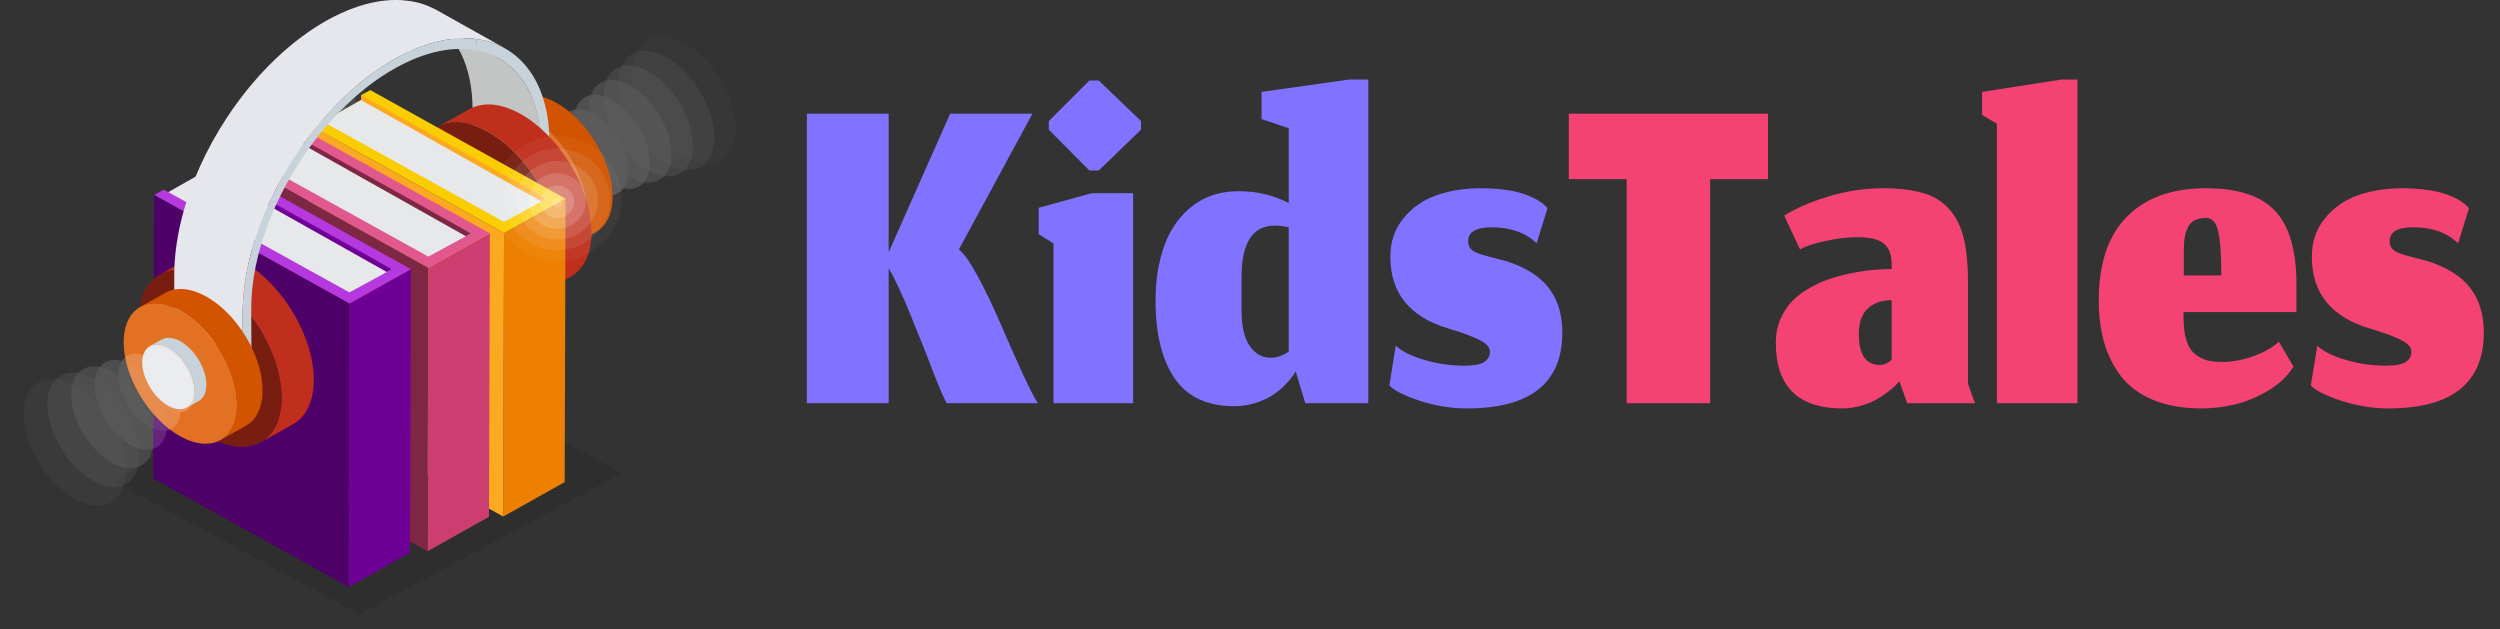 <svg width="155" height="39" viewBox="0 0 155 39" fill="none" xmlns="http://www.w3.org/2000/svg">
<rect x="0" y="0" width="155" height="39" fill="#333333" stroke="none"/>
<g opacity="0.2">
<path opacity="0.1" d="M42.444 2.67C44.206 3.65 45.629 6.027 45.623 7.978C45.617 9.929 44.184 10.715 42.422 9.734C40.66 8.755 39.237 6.38 39.244 4.429C39.249 2.478 40.682 1.691 42.444 2.67Z" fill="white"/>
<path opacity="0.25" d="M41.319 3.549C42.967 4.465 44.295 6.687 44.29 8.509C44.285 10.332 42.946 11.068 41.299 10.152C39.652 9.235 38.321 7.017 38.328 5.194C38.333 3.372 39.672 2.635 41.319 3.549Z" fill="white"/>
<path opacity="0.4" d="M40.196 4.428C41.727 5.28 42.965 7.346 42.959 9.042C42.954 10.738 41.71 11.422 40.178 10.569C38.647 9.716 37.409 7.653 37.414 5.958C37.419 4.262 38.665 3.577 40.196 4.428Z" fill="white"/>
<path opacity="0.55" d="M39.069 5.306C40.485 6.094 41.63 8.006 41.625 9.573C41.62 11.141 40.468 11.774 39.052 10.985C37.636 10.197 36.491 8.289 36.496 6.719C36.501 5.152 37.653 4.517 39.069 5.305V5.306Z" fill="white"/>
<path opacity="0.7" d="M37.945 6.185C39.246 6.91 40.297 8.665 40.294 10.106C40.29 11.547 39.231 12.128 37.93 11.404C36.628 10.679 35.576 8.925 35.581 7.485C35.586 6.044 36.643 5.461 37.947 6.185H37.945Z" fill="white"/>
<path opacity="0.85" d="M36.819 7.064C38.004 7.723 38.963 9.325 38.958 10.639C38.955 11.953 37.99 12.482 36.803 11.821C35.616 11.162 34.659 9.562 34.662 8.25C34.666 6.936 35.632 6.404 36.819 7.065V7.064Z" fill="white"/>
<path d="M35.694 7.943C36.764 8.539 37.631 9.984 37.626 11.17C37.623 12.356 36.752 12.835 35.68 12.239C34.609 11.643 33.743 10.199 33.746 9.013C33.75 7.827 34.621 7.346 35.694 7.943Z" fill="white"/>
</g>
<g opacity="0.8">
<path opacity="0.05" d="M23.155 7.595C23.155 9.726 21.361 11.459 19.144 11.459C16.927 11.459 15.133 9.726 15.133 7.595C15.133 5.464 16.93 3.731 19.144 3.731C21.358 3.731 23.155 5.459 23.155 7.595Z" fill="white"/>
<path opacity="0.1" d="M22.413 7.644C22.413 9.382 20.952 10.793 19.144 10.793C17.337 10.793 15.875 9.382 15.875 7.644C15.875 5.906 17.34 4.494 19.144 4.494C20.948 4.494 22.413 5.902 22.413 7.644Z" fill="white"/>
<path opacity="0.15" d="M21.671 7.692C21.671 9.036 20.541 10.127 19.144 10.127C17.746 10.127 16.616 9.036 16.616 7.692C16.616 6.349 17.749 5.258 19.144 5.258C20.538 5.258 21.671 6.347 21.671 7.692Z" fill="white"/>
<path opacity="0.2" d="M20.929 7.741C20.929 8.691 20.132 9.463 19.144 9.463C18.156 9.463 17.356 8.691 17.356 7.741C17.356 6.791 18.157 6.021 19.144 6.021C20.13 6.021 20.929 6.791 20.929 7.741Z" fill="white"/>
<path opacity="0.25" d="M20.189 7.79C20.189 8.345 19.722 8.797 19.145 8.797C18.568 8.797 18.1 8.345 18.1 7.79C18.1 7.234 18.568 6.783 19.145 6.783C19.722 6.783 20.189 7.233 20.189 7.79Z" fill="white"/>
<path opacity="0.3" d="M19.447 7.839C19.447 7.999 19.312 8.131 19.145 8.131C18.979 8.131 18.842 7.999 18.842 7.839C18.842 7.678 18.979 7.546 19.145 7.546C19.312 7.546 19.447 7.676 19.447 7.839Z" fill="white"/>
</g>
<g opacity="0.1">
<path d="M7.018 29.828L22.283 38.085L38.564 29.332L22.496 20.581L7.018 29.828Z" fill="black"/>
</g>
<path d="M37.972 12.06C37.971 12.005 37.967 11.95 37.964 11.896C37.964 11.872 37.959 11.846 37.957 11.821C37.957 11.81 37.957 11.8 37.955 11.789C37.954 11.769 37.952 11.752 37.95 11.732C37.944 11.678 37.938 11.623 37.932 11.566C37.925 11.509 37.915 11.453 37.907 11.396C37.907 11.394 37.907 11.393 37.907 11.391C37.898 11.336 37.888 11.28 37.878 11.225C37.866 11.168 37.854 11.108 37.841 11.048C37.836 11.027 37.831 11.006 37.825 10.985C37.824 10.973 37.821 10.962 37.817 10.951C37.81 10.925 37.805 10.899 37.797 10.871C37.78 10.811 37.765 10.751 37.748 10.691C37.736 10.649 37.723 10.606 37.709 10.564C37.706 10.554 37.704 10.545 37.701 10.535C37.699 10.527 37.696 10.52 37.694 10.512C37.677 10.454 37.657 10.395 37.637 10.337C37.617 10.278 37.596 10.221 37.574 10.163C37.571 10.153 37.566 10.142 37.562 10.132C37.559 10.122 37.556 10.114 37.552 10.106C37.539 10.069 37.524 10.033 37.51 9.996C37.488 9.94 37.465 9.885 37.443 9.83C37.426 9.793 37.407 9.752 37.391 9.715C37.387 9.708 37.384 9.702 37.382 9.695C37.377 9.687 37.374 9.677 37.37 9.669C37.345 9.614 37.32 9.559 37.293 9.505C37.264 9.445 37.234 9.387 37.203 9.326C37.198 9.317 37.193 9.309 37.19 9.3C37.185 9.291 37.18 9.281 37.173 9.27C37.148 9.221 37.121 9.171 37.094 9.122C37.058 9.06 37.023 9 36.989 8.94C36.974 8.916 36.961 8.891 36.945 8.865C36.937 8.852 36.93 8.838 36.922 8.825C36.888 8.773 36.853 8.722 36.821 8.67C36.775 8.6 36.73 8.527 36.682 8.459C36.674 8.448 36.667 8.436 36.659 8.423C36.59 8.323 36.516 8.222 36.441 8.125C36.441 8.125 36.441 8.125 36.44 8.121C36.44 8.12 36.438 8.12 36.436 8.118C36.386 8.051 36.333 7.986 36.281 7.922C36.237 7.866 36.192 7.813 36.145 7.759C36.101 7.707 36.055 7.657 36.01 7.606C35.966 7.556 35.92 7.509 35.873 7.462C35.866 7.454 35.86 7.447 35.851 7.441C35.843 7.431 35.834 7.423 35.826 7.415C35.794 7.381 35.762 7.348 35.728 7.316C35.679 7.267 35.63 7.22 35.58 7.174C35.565 7.16 35.549 7.147 35.532 7.132C35.522 7.122 35.511 7.114 35.501 7.105C35.475 7.082 35.45 7.059 35.425 7.036C35.372 6.992 35.322 6.949 35.27 6.905C35.246 6.885 35.221 6.867 35.195 6.848C35.187 6.841 35.177 6.833 35.167 6.825C35.148 6.812 35.13 6.796 35.111 6.781C35.06 6.744 35.01 6.705 34.958 6.668C34.919 6.64 34.878 6.612 34.838 6.586C34.836 6.585 34.833 6.582 34.829 6.58C34.821 6.575 34.813 6.569 34.806 6.564C34.757 6.533 34.706 6.499 34.656 6.469C34.607 6.44 34.558 6.411 34.507 6.383C34.496 6.377 34.486 6.37 34.474 6.364C34.435 6.343 34.398 6.323 34.361 6.304C34.312 6.278 34.265 6.253 34.217 6.231C34.184 6.214 34.152 6.2 34.118 6.185C34.114 6.185 34.109 6.182 34.106 6.179C34.096 6.175 34.084 6.171 34.074 6.166C34.027 6.146 33.981 6.127 33.934 6.109C33.887 6.091 33.84 6.073 33.792 6.057C33.784 6.054 33.777 6.052 33.769 6.05C33.762 6.047 33.755 6.046 33.747 6.044C33.715 6.033 33.685 6.023 33.653 6.013C33.604 5.998 33.555 5.987 33.508 5.974C33.484 5.969 33.462 5.964 33.438 5.959C33.428 5.958 33.418 5.955 33.408 5.953C33.395 5.95 33.379 5.946 33.366 5.943C33.314 5.933 33.261 5.925 33.212 5.919C33.182 5.914 33.152 5.912 33.121 5.909C33.11 5.909 33.098 5.906 33.084 5.906C33.074 5.904 33.064 5.903 33.056 5.903C33 5.899 32.946 5.898 32.892 5.898C32.869 5.898 32.848 5.901 32.826 5.901C32.804 5.901 32.783 5.901 32.762 5.904C32.745 5.904 32.727 5.904 32.71 5.907C32.641 5.914 32.574 5.924 32.508 5.935C32.477 5.94 32.45 5.951 32.422 5.958C32.368 5.971 32.314 5.982 32.263 6C32.258 6.002 32.252 6.005 32.246 6.007C32.231 6.011 32.218 6.018 32.203 6.024C32.125 6.054 32.051 6.088 31.98 6.125L30.393 7.014C30.468 6.971 30.547 6.937 30.628 6.908C30.636 6.905 30.645 6.9 30.655 6.897C30.726 6.872 30.798 6.853 30.872 6.837C30.889 6.833 30.906 6.827 30.923 6.824C31.007 6.807 31.095 6.798 31.186 6.791C31.203 6.791 31.22 6.789 31.238 6.788C31.326 6.785 31.415 6.786 31.508 6.793C31.518 6.793 31.528 6.794 31.538 6.796C31.634 6.804 31.732 6.819 31.833 6.84C31.842 6.841 31.852 6.843 31.86 6.846C31.963 6.867 32.066 6.895 32.17 6.929C32.177 6.932 32.184 6.932 32.191 6.936C32.299 6.971 32.41 7.015 32.521 7.064C32.531 7.069 32.54 7.072 32.55 7.077C32.663 7.129 32.779 7.186 32.894 7.249C33.012 7.314 33.128 7.386 33.243 7.462C33.251 7.467 33.261 7.475 33.27 7.481C33.374 7.551 33.477 7.626 33.578 7.704C33.594 7.715 33.609 7.728 33.626 7.741C33.725 7.819 33.821 7.9 33.917 7.986C33.929 7.998 33.943 8.008 33.954 8.021C34.056 8.112 34.153 8.206 34.249 8.303C34.255 8.31 34.261 8.316 34.266 8.323C34.367 8.427 34.465 8.534 34.563 8.646C34.568 8.651 34.573 8.657 34.578 8.664C34.673 8.774 34.765 8.888 34.855 9.003C34.861 9.015 34.87 9.024 34.877 9.036C34.954 9.138 35.028 9.242 35.101 9.348C35.151 9.421 35.197 9.494 35.244 9.568C35.281 9.627 35.32 9.685 35.357 9.744C35.376 9.776 35.396 9.81 35.414 9.843C35.474 9.945 35.532 10.046 35.587 10.15C35.593 10.163 35.6 10.176 35.607 10.187C35.674 10.317 35.738 10.447 35.797 10.579C35.801 10.585 35.804 10.593 35.807 10.6C35.866 10.73 35.92 10.861 35.973 10.993C35.976 10.998 35.978 11.006 35.979 11.012C36.032 11.147 36.079 11.282 36.121 11.417C36.124 11.427 36.126 11.435 36.129 11.444C36.17 11.573 36.205 11.703 36.236 11.831C36.239 11.842 36.241 11.854 36.244 11.867C36.276 12.002 36.303 12.135 36.327 12.27V12.271C36.349 12.406 36.365 12.538 36.377 12.671C36.377 12.681 36.377 12.692 36.381 12.703C36.391 12.835 36.396 12.965 36.396 13.093C36.396 13.223 36.389 13.347 36.377 13.465C36.377 13.475 36.376 13.485 36.374 13.494C36.362 13.605 36.347 13.71 36.325 13.813C36.322 13.826 36.32 13.839 36.316 13.852C36.295 13.951 36.271 14.043 36.241 14.134C36.236 14.15 36.229 14.167 36.224 14.181C36.193 14.269 36.161 14.35 36.123 14.428C36.119 14.435 36.116 14.443 36.112 14.449C36.07 14.537 36.023 14.62 35.971 14.698C35.964 14.708 35.957 14.716 35.951 14.726C35.907 14.787 35.861 14.846 35.812 14.901C35.795 14.92 35.777 14.938 35.76 14.956C35.718 15 35.672 15.041 35.627 15.081C35.608 15.097 35.59 15.112 35.571 15.128C35.507 15.179 35.44 15.224 35.369 15.265L36.956 14.378C37.026 14.337 37.094 14.292 37.16 14.241C37.178 14.227 37.197 14.211 37.214 14.194C37.261 14.157 37.304 14.115 37.348 14.069C37.365 14.051 37.384 14.034 37.401 14.014C37.45 13.96 37.495 13.902 37.537 13.839C37.544 13.829 37.552 13.821 37.559 13.811C37.559 13.809 37.562 13.806 37.564 13.805C37.613 13.731 37.657 13.655 37.697 13.572C37.697 13.571 37.701 13.567 37.703 13.564C37.706 13.558 37.709 13.55 37.713 13.541C37.738 13.489 37.761 13.437 37.782 13.382C37.792 13.355 37.8 13.325 37.81 13.298C37.815 13.281 37.822 13.265 37.827 13.247C37.832 13.233 37.837 13.218 37.842 13.204C37.861 13.147 37.876 13.09 37.89 13.03C37.895 13.009 37.898 12.986 37.903 12.963C37.907 12.95 37.91 12.939 37.911 12.926C37.915 12.905 37.92 12.885 37.925 12.862C37.935 12.809 37.942 12.755 37.95 12.7C37.954 12.669 37.957 12.638 37.96 12.606C37.96 12.594 37.964 12.585 37.964 12.573C37.964 12.56 37.967 12.549 37.967 12.536C37.972 12.482 37.976 12.43 37.977 12.377C37.979 12.323 37.981 12.268 37.981 12.213V12.203C37.981 12.151 37.981 12.101 37.979 12.05L37.972 12.06Z" fill="#D25400"/>
<path d="M32.887 7.256C34.827 8.334 36.394 10.952 36.387 13.1C36.38 15.248 34.804 16.114 32.863 15.034C30.922 13.956 29.355 11.341 29.361 9.192C29.368 7.044 30.944 6.175 32.885 7.254L32.887 7.256Z" fill="#E27124"/>
<path d="M33.539 9.162C33.531 6.438 32.529 4.519 30.916 3.615L26.677 1.241C28.289 2.144 29.292 4.064 29.3 6.789L29.283 9.066L29.287 9.656L33.526 12.029V11.44L33.541 9.162H33.539Z" fill="#C3C5C5"/>
<path d="M33.539 9.162L33.523 11.44V12.029L34.081 11.719L34.072 8.865C34.062 5.082 32.239 2.768 29.521 2.417V3.117C31.933 3.564 33.529 5.719 33.539 9.162Z" fill="#C8D2DB"/>
<path d="M36.665 14.228C36.663 14.159 36.66 14.09 36.655 14.022C36.655 13.991 36.65 13.959 36.648 13.928C36.646 13.913 36.645 13.9 36.645 13.886C36.643 13.861 36.641 13.837 36.639 13.813C36.633 13.744 36.624 13.675 36.616 13.603C36.606 13.533 36.596 13.46 36.584 13.389C36.584 13.387 36.584 13.384 36.582 13.382C36.572 13.312 36.559 13.244 36.545 13.174C36.532 13.101 36.515 13.027 36.498 12.952C36.493 12.926 36.484 12.898 36.479 12.872C36.476 12.857 36.473 12.843 36.469 12.828C36.461 12.794 36.454 12.762 36.444 12.728C36.425 12.653 36.403 12.577 36.383 12.502C36.366 12.448 36.351 12.395 36.334 12.343C36.331 12.331 36.326 12.318 36.322 12.305C36.319 12.296 36.318 12.287 36.314 12.278C36.292 12.205 36.267 12.13 36.242 12.057C36.216 11.984 36.191 11.912 36.162 11.839C36.157 11.826 36.152 11.813 36.147 11.8C36.144 11.789 36.139 11.779 36.134 11.768C36.117 11.722 36.098 11.675 36.081 11.63C36.053 11.56 36.024 11.49 35.994 11.422C35.972 11.371 35.95 11.323 35.928 11.274C35.925 11.266 35.921 11.258 35.918 11.249C35.913 11.24 35.908 11.228 35.904 11.217C35.872 11.147 35.84 11.079 35.807 11.011C35.77 10.936 35.732 10.86 35.694 10.785C35.689 10.774 35.682 10.764 35.677 10.754C35.67 10.741 35.663 10.728 35.657 10.717C35.623 10.653 35.591 10.592 35.555 10.53C35.513 10.454 35.468 10.377 35.422 10.301C35.404 10.27 35.387 10.238 35.368 10.207C35.358 10.189 35.348 10.173 35.338 10.155C35.297 10.09 35.254 10.027 35.211 9.962C35.154 9.872 35.098 9.783 35.036 9.695C35.026 9.682 35.017 9.666 35.007 9.651C34.918 9.523 34.825 9.398 34.733 9.274C34.733 9.274 34.733 9.273 34.731 9.271C34.731 9.271 34.727 9.268 34.727 9.266C34.663 9.184 34.598 9.101 34.532 9.019C34.476 8.951 34.421 8.885 34.362 8.816C34.306 8.751 34.249 8.687 34.191 8.625C34.134 8.561 34.077 8.501 34.019 8.441C34.009 8.431 34.001 8.423 33.992 8.414C33.981 8.402 33.971 8.393 33.96 8.381C33.92 8.339 33.879 8.298 33.837 8.258C33.775 8.198 33.712 8.137 33.65 8.079C33.63 8.061 33.61 8.043 33.591 8.025C33.578 8.014 33.564 8.001 33.551 7.99C33.519 7.962 33.488 7.933 33.456 7.905C33.392 7.848 33.325 7.793 33.259 7.74C33.23 7.715 33.198 7.692 33.168 7.668C33.156 7.658 33.144 7.649 33.133 7.64C33.109 7.623 33.085 7.603 33.063 7.585C32.999 7.537 32.935 7.489 32.87 7.442C32.821 7.407 32.768 7.372 32.719 7.34C32.716 7.337 32.713 7.333 32.708 7.332C32.697 7.325 32.687 7.319 32.677 7.311C32.615 7.27 32.553 7.23 32.49 7.191C32.428 7.153 32.367 7.116 32.303 7.082C32.289 7.074 32.274 7.066 32.259 7.057C32.212 7.031 32.165 7.007 32.119 6.981C32.059 6.95 31.998 6.919 31.937 6.89C31.895 6.871 31.855 6.851 31.812 6.833C31.807 6.83 31.802 6.828 31.797 6.827C31.785 6.82 31.77 6.815 31.758 6.809C31.699 6.785 31.64 6.76 31.581 6.737C31.521 6.715 31.463 6.694 31.403 6.672C31.392 6.669 31.382 6.666 31.372 6.663C31.364 6.659 31.354 6.656 31.345 6.655C31.305 6.642 31.266 6.629 31.226 6.617C31.163 6.599 31.102 6.585 31.044 6.568C31.015 6.562 30.985 6.557 30.956 6.549C30.942 6.546 30.929 6.544 30.915 6.541C30.898 6.538 30.878 6.531 30.861 6.53C30.796 6.517 30.732 6.507 30.669 6.499C30.63 6.494 30.593 6.491 30.555 6.487C30.538 6.487 30.523 6.484 30.507 6.482C30.495 6.482 30.484 6.479 30.472 6.479C30.401 6.474 30.332 6.473 30.263 6.473C30.236 6.473 30.209 6.476 30.18 6.476C30.153 6.476 30.126 6.476 30.099 6.481C30.077 6.481 30.055 6.481 30.034 6.484C29.946 6.491 29.862 6.504 29.779 6.52C29.742 6.526 29.706 6.541 29.671 6.549C29.604 6.565 29.536 6.58 29.47 6.603C29.464 6.606 29.457 6.607 29.45 6.611C29.43 6.617 29.411 6.625 29.393 6.633C29.297 6.671 29.202 6.713 29.113 6.762L27.113 7.881C27.208 7.829 27.305 7.785 27.408 7.748C27.42 7.743 27.43 7.738 27.442 7.735C27.53 7.702 27.622 7.679 27.715 7.658C27.737 7.653 27.756 7.647 27.778 7.642C27.884 7.621 27.995 7.608 28.108 7.601C28.128 7.601 28.15 7.6 28.172 7.598C28.283 7.595 28.396 7.595 28.513 7.605C28.524 7.605 28.538 7.608 28.552 7.608C28.673 7.619 28.796 7.637 28.922 7.663C28.934 7.666 28.946 7.668 28.958 7.671C29.086 7.699 29.216 7.735 29.349 7.777C29.357 7.779 29.368 7.782 29.374 7.783C29.513 7.829 29.651 7.883 29.792 7.944C29.803 7.949 29.816 7.956 29.828 7.96C29.971 8.024 30.116 8.095 30.261 8.176C30.41 8.258 30.556 8.349 30.701 8.444C30.713 8.453 30.725 8.461 30.737 8.469C30.868 8.558 30.998 8.652 31.126 8.75C31.146 8.766 31.165 8.781 31.183 8.795C31.308 8.893 31.431 8.997 31.551 9.106C31.568 9.12 31.583 9.135 31.598 9.148C31.725 9.261 31.848 9.38 31.969 9.505C31.978 9.513 31.984 9.52 31.993 9.528C32.121 9.659 32.244 9.796 32.365 9.936C32.372 9.942 32.377 9.952 32.384 9.957C32.504 10.096 32.62 10.238 32.733 10.386C32.743 10.398 32.752 10.413 32.762 10.426C32.859 10.554 32.952 10.684 33.045 10.818C33.107 10.91 33.166 11.003 33.225 11.095C33.273 11.17 33.323 11.243 33.367 11.318C33.392 11.358 33.416 11.401 33.439 11.441C33.514 11.569 33.588 11.698 33.657 11.828C33.665 11.844 33.672 11.859 33.682 11.875C33.767 12.037 33.847 12.201 33.922 12.367C33.927 12.377 33.93 12.386 33.935 12.395C34.009 12.559 34.078 12.724 34.142 12.89C34.146 12.898 34.148 12.906 34.151 12.914C34.217 13.083 34.274 13.254 34.328 13.424C34.331 13.436 34.335 13.447 34.338 13.459C34.389 13.623 34.434 13.783 34.473 13.946C34.476 13.96 34.48 13.977 34.485 13.991C34.523 14.162 34.561 14.331 34.586 14.498C34.586 14.5 34.586 14.501 34.586 14.501C34.613 14.67 34.635 14.838 34.648 15.003C34.65 15.018 34.652 15.031 34.652 15.045C34.665 15.209 34.674 15.375 34.672 15.537C34.672 15.7 34.663 15.856 34.648 16.007C34.648 16.02 34.645 16.031 34.645 16.043C34.631 16.182 34.609 16.316 34.584 16.445C34.581 16.462 34.578 16.478 34.574 16.494C34.547 16.618 34.515 16.738 34.478 16.852C34.471 16.871 34.465 16.89 34.458 16.91C34.421 17.019 34.379 17.123 34.331 17.222C34.328 17.23 34.325 17.24 34.321 17.248C34.266 17.358 34.206 17.464 34.142 17.56C34.134 17.571 34.126 17.582 34.117 17.596C34.063 17.673 34.004 17.747 33.944 17.816C33.923 17.841 33.9 17.863 33.878 17.886C33.824 17.941 33.768 17.995 33.709 18.044C33.685 18.063 33.664 18.083 33.64 18.102C33.559 18.164 33.473 18.222 33.384 18.274L35.383 17.155C35.473 17.105 35.557 17.047 35.64 16.983C35.663 16.965 35.685 16.944 35.707 16.925C35.766 16.876 35.823 16.822 35.877 16.767C35.899 16.744 35.923 16.72 35.943 16.697C36.004 16.627 36.063 16.554 36.117 16.476C36.125 16.463 36.135 16.454 36.144 16.441C36.144 16.437 36.147 16.436 36.149 16.433C36.209 16.341 36.265 16.244 36.316 16.142C36.318 16.139 36.319 16.134 36.321 16.13C36.326 16.121 36.329 16.109 36.333 16.101C36.365 16.036 36.393 15.97 36.42 15.9C36.434 15.866 36.444 15.83 36.456 15.794C36.464 15.773 36.471 15.754 36.478 15.732C36.484 15.713 36.491 15.695 36.498 15.676C36.52 15.604 36.538 15.533 36.557 15.458C36.564 15.43 36.569 15.403 36.574 15.375C36.577 15.361 36.581 15.346 36.584 15.33C36.589 15.302 36.596 15.276 36.601 15.25C36.612 15.184 36.623 15.115 36.633 15.045C36.638 15.006 36.641 14.967 36.645 14.927C36.646 14.914 36.648 14.899 36.65 14.886C36.65 14.87 36.653 14.854 36.655 14.838C36.66 14.771 36.665 14.704 36.668 14.636C36.672 14.569 36.672 14.5 36.673 14.431V14.418C36.673 14.355 36.673 14.29 36.67 14.227L36.665 14.228Z" fill="#C02F1C"/>
<path d="M30.258 8.175C32.703 9.534 34.677 12.833 34.669 15.537C34.66 18.244 32.672 19.333 30.229 17.976C27.784 16.616 25.81 13.322 25.819 10.616C25.827 7.91 27.813 6.815 30.258 8.175Z" fill="#781E11"/>
<path d="M31.199 32.025L35.011 29.891L35.064 12.318L31.25 14.453L31.199 32.025Z" fill="#ED8001"/>
<path d="M31.249 14.453L35.063 12.318L22.956 5.584L22.386 5.903V6.203L20.025 7.543L19.739 7.386L19.143 7.718L31.249 14.453Z" fill="#FACD00"/>
<path d="M19.143 7.719L19.093 25.293L31.199 32.025L31.249 14.453L19.143 7.719Z" fill="#FCA922"/>
<path d="M20.025 7.543L31.25 13.758L33.9 12.318L22.386 6.203L20.025 7.543Z" fill="#E7E8E9"/>
<path d="M22.386 5.903V6.203L33.575 12.494L33.9 12.318L22.386 5.903Z" fill="#FCA922"/>
<path d="M26.506 34.176L30.318 32.043L30.37 14.469L26.558 16.603L26.506 34.176Z" fill="#CB3E6F"/>
<path d="M26.559 16.603L30.371 14.469L18.264 7.736L17.694 8.055V8.354L15.333 9.695L15.046 9.536L14.453 9.869L26.559 16.603Z" fill="#E0588D"/>
<path d="M14.452 9.869L14.4 27.442L26.506 34.176L26.558 16.603L14.452 9.869Z" fill="#7E2745"/>
<path d="M15.333 9.695L26.559 15.908L29.207 14.469L17.693 8.354L15.333 9.695Z" fill="#E7E8E9"/>
<path d="M17.693 8.055V8.353L28.882 14.646L29.207 14.469L17.693 8.055Z" fill="#7E2745"/>
<path d="M21.61 36.396L25.422 34.262L25.475 16.689L21.663 18.822L21.61 36.396Z" fill="#6E0095"/>
<path d="M21.663 18.822L25.475 16.689L13.366 9.955L12.798 10.275V10.574L10.438 11.914L10.151 11.756L9.556 12.089L21.663 18.822Z" fill="#B539DF"/>
<path d="M9.555 12.089L9.503 29.664L21.611 36.396L21.663 18.822L9.555 12.089Z" fill="#4D0169"/>
<path d="M10.438 11.914L21.663 18.128L24.312 16.689L12.798 10.574L10.438 11.914Z" fill="#E7E8E9"/>
<path d="M12.797 10.275V10.574L23.985 16.866L24.311 16.689L12.797 10.275Z" fill="#6E0095"/>
<path d="M19.451 23.374C19.447 23.306 19.444 23.236 19.441 23.168C19.441 23.137 19.436 23.106 19.434 23.074C19.434 23.059 19.432 23.046 19.43 23.033C19.429 23.009 19.427 22.985 19.424 22.96C19.417 22.89 19.41 22.822 19.398 22.751C19.39 22.681 19.38 22.608 19.368 22.536C19.368 22.535 19.368 22.531 19.368 22.53C19.356 22.46 19.344 22.39 19.331 22.322C19.317 22.249 19.301 22.174 19.284 22.099C19.279 22.073 19.272 22.046 19.264 22.02C19.26 22.005 19.257 21.991 19.253 21.976C19.245 21.942 19.238 21.908 19.23 21.875C19.21 21.799 19.189 21.724 19.167 21.649C19.152 21.596 19.135 21.544 19.119 21.49C19.115 21.479 19.112 21.466 19.107 21.453C19.103 21.443 19.1 21.433 19.098 21.424C19.075 21.349 19.049 21.276 19.026 21.203C19 21.131 18.974 21.058 18.947 20.987C18.942 20.974 18.936 20.961 18.931 20.948C18.928 20.938 18.923 20.927 18.92 20.915C18.903 20.87 18.886 20.823 18.866 20.777C18.837 20.707 18.808 20.637 18.78 20.569C18.758 20.52 18.736 20.472 18.714 20.423C18.71 20.415 18.707 20.407 18.704 20.399C18.699 20.389 18.694 20.378 18.689 20.366C18.657 20.298 18.625 20.228 18.591 20.16C18.554 20.084 18.517 20.009 18.478 19.934C18.473 19.923 18.466 19.913 18.461 19.902C18.454 19.889 18.448 19.877 18.441 19.864C18.407 19.801 18.375 19.739 18.34 19.676C18.297 19.6 18.252 19.523 18.206 19.448C18.188 19.418 18.171 19.385 18.152 19.354C18.142 19.337 18.132 19.32 18.122 19.302C18.083 19.237 18.038 19.174 17.996 19.107C17.938 19.018 17.883 18.929 17.82 18.841C17.81 18.828 17.803 18.812 17.792 18.797C17.704 18.669 17.611 18.542 17.517 18.42C17.517 18.42 17.515 18.419 17.513 18.417C17.513 18.417 17.512 18.414 17.51 18.412C17.446 18.329 17.38 18.247 17.314 18.165C17.257 18.097 17.201 18.029 17.144 17.962C17.088 17.897 17.031 17.832 16.974 17.771C16.918 17.709 16.861 17.647 16.802 17.587C16.794 17.579 16.785 17.569 16.777 17.561C16.765 17.55 16.755 17.54 16.745 17.529C16.704 17.486 16.662 17.446 16.622 17.405C16.559 17.345 16.497 17.285 16.434 17.227C16.416 17.209 16.395 17.191 16.375 17.173C16.362 17.162 16.348 17.15 16.335 17.137C16.305 17.11 16.271 17.08 16.24 17.053C16.175 16.996 16.111 16.941 16.043 16.887C16.013 16.863 15.982 16.84 15.952 16.816C15.94 16.806 15.928 16.796 15.917 16.788C15.893 16.77 15.87 16.751 15.846 16.733C15.784 16.684 15.718 16.637 15.652 16.59C15.601 16.554 15.553 16.52 15.502 16.486C15.497 16.484 15.493 16.481 15.49 16.478C15.482 16.471 15.47 16.465 15.46 16.457C15.397 16.416 15.335 16.375 15.273 16.337C15.21 16.299 15.148 16.263 15.085 16.228C15.07 16.22 15.057 16.21 15.042 16.203C14.994 16.177 14.947 16.151 14.902 16.129C14.841 16.096 14.78 16.065 14.721 16.038C14.679 16.018 14.639 15.999 14.597 15.981C14.591 15.979 14.586 15.976 14.581 15.974C14.568 15.969 14.554 15.963 14.543 15.956C14.484 15.932 14.425 15.908 14.366 15.885C14.306 15.862 14.246 15.841 14.187 15.82C14.177 15.817 14.167 15.813 14.156 15.81C14.148 15.807 14.138 15.804 14.128 15.8C14.089 15.787 14.049 15.774 14.01 15.763C13.947 15.745 13.887 15.729 13.828 15.714C13.797 15.708 13.769 15.703 13.74 15.695C13.726 15.692 13.713 15.69 13.701 15.688C13.683 15.685 13.664 15.679 13.647 15.677C13.582 15.664 13.518 15.654 13.453 15.646C13.415 15.641 13.377 15.64 13.339 15.635C13.324 15.635 13.307 15.632 13.293 15.632C13.281 15.632 13.27 15.628 13.256 15.628C13.185 15.623 13.118 15.622 13.049 15.622C13.022 15.622 12.995 15.625 12.966 15.625C12.939 15.625 12.912 15.625 12.885 15.628C12.863 15.628 12.841 15.628 12.819 15.632C12.732 15.64 12.648 15.651 12.565 15.667C12.528 15.674 12.492 15.688 12.457 15.697C12.389 15.714 12.32 15.727 12.256 15.75C12.25 15.752 12.243 15.757 12.234 15.758C12.214 15.765 12.197 15.773 12.177 15.781C12.081 15.818 11.986 15.861 11.897 15.909L9.899 17.028C9.992 16.976 10.091 16.933 10.194 16.894C10.206 16.889 10.216 16.884 10.228 16.881C10.316 16.848 10.408 16.825 10.501 16.804C10.523 16.799 10.542 16.793 10.563 16.788C10.67 16.768 10.781 16.756 10.894 16.749C10.914 16.749 10.936 16.746 10.958 16.746C11.069 16.743 11.182 16.743 11.299 16.752C11.31 16.752 11.324 16.756 11.337 16.756C11.459 16.767 11.582 16.785 11.708 16.811C11.72 16.814 11.732 16.816 11.744 16.819C11.872 16.846 12.002 16.882 12.133 16.924C12.142 16.928 12.15 16.929 12.159 16.933C12.295 16.976 12.433 17.032 12.575 17.093C12.587 17.098 12.599 17.105 12.61 17.11C12.754 17.175 12.899 17.246 13.045 17.327C13.194 17.41 13.34 17.499 13.484 17.595C13.495 17.603 13.507 17.611 13.519 17.62C13.651 17.709 13.779 17.803 13.907 17.901C13.925 17.915 13.946 17.931 13.966 17.948C14.091 18.045 14.214 18.149 14.334 18.256C14.35 18.271 14.366 18.284 14.381 18.299C14.507 18.412 14.63 18.531 14.752 18.656C14.758 18.662 14.767 18.671 14.774 18.679C14.902 18.809 15.025 18.945 15.146 19.085C15.153 19.093 15.158 19.099 15.165 19.106C15.284 19.245 15.401 19.388 15.514 19.535C15.522 19.548 15.532 19.562 15.542 19.575C15.64 19.703 15.733 19.834 15.826 19.967C15.888 20.058 15.947 20.152 16.006 20.244C16.053 20.319 16.104 20.392 16.148 20.467C16.173 20.508 16.197 20.55 16.22 20.59C16.294 20.719 16.369 20.847 16.438 20.977C16.446 20.993 16.455 21.009 16.461 21.024C16.546 21.186 16.627 21.351 16.702 21.516C16.707 21.526 16.711 21.536 16.716 21.544C16.79 21.708 16.859 21.873 16.923 22.039C16.927 22.047 16.93 22.055 16.933 22.064C16.997 22.233 17.056 22.403 17.11 22.574C17.114 22.585 17.117 22.596 17.121 22.608C17.171 22.77 17.217 22.933 17.255 23.095C17.261 23.11 17.264 23.124 17.266 23.14C17.306 23.309 17.341 23.48 17.37 23.647C17.37 23.647 17.37 23.649 17.37 23.65C17.397 23.819 17.419 23.987 17.433 24.152C17.434 24.167 17.436 24.182 17.438 24.196C17.449 24.362 17.458 24.526 17.458 24.688C17.458 24.851 17.448 25.007 17.434 25.158C17.433 25.171 17.431 25.182 17.429 25.194C17.414 25.333 17.394 25.466 17.368 25.596C17.365 25.613 17.36 25.629 17.357 25.645C17.33 25.768 17.298 25.887 17.261 26.002C17.254 26.023 17.247 26.043 17.24 26.061C17.201 26.17 17.161 26.274 17.114 26.373C17.11 26.381 17.107 26.39 17.102 26.399C17.048 26.509 16.987 26.613 16.923 26.71C16.915 26.724 16.905 26.733 16.898 26.745C16.844 26.823 16.787 26.896 16.724 26.965C16.704 26.99 16.68 27.013 16.659 27.037C16.605 27.092 16.547 27.144 16.49 27.193C16.466 27.212 16.444 27.232 16.421 27.251C16.34 27.313 16.254 27.373 16.165 27.424L18.163 26.305C18.254 26.254 18.338 26.196 18.419 26.132C18.442 26.114 18.464 26.095 18.488 26.075C18.547 26.025 18.604 25.973 18.658 25.916C18.68 25.893 18.702 25.871 18.724 25.846C18.785 25.777 18.844 25.705 18.898 25.627C18.906 25.614 18.916 25.604 18.925 25.591C18.926 25.59 18.93 25.587 18.93 25.583C18.99 25.492 19.046 25.395 19.097 25.291C19.097 25.288 19.1 25.283 19.102 25.28C19.107 25.27 19.11 25.26 19.115 25.25C19.145 25.187 19.176 25.119 19.203 25.049C19.216 25.015 19.226 24.977 19.24 24.943C19.247 24.922 19.255 24.903 19.262 24.882C19.269 24.862 19.275 24.844 19.282 24.825C19.304 24.753 19.323 24.682 19.341 24.607C19.348 24.579 19.353 24.552 19.358 24.524C19.361 24.51 19.365 24.495 19.368 24.479C19.373 24.453 19.38 24.427 19.383 24.399C19.395 24.333 19.405 24.266 19.415 24.196C19.42 24.157 19.424 24.117 19.427 24.078C19.427 24.065 19.43 24.052 19.432 24.037C19.432 24.021 19.436 24.008 19.437 23.99C19.444 23.923 19.447 23.857 19.451 23.788C19.454 23.722 19.456 23.652 19.456 23.584V23.571C19.456 23.508 19.456 23.442 19.452 23.379L19.451 23.374Z" fill="#C02F1C"/>
<path d="M13.044 17.322C15.487 18.682 17.461 21.981 17.455 24.687C17.446 27.393 15.458 28.483 13.015 27.123C10.57 25.764 8.596 22.47 8.605 19.764C8.611 17.058 10.599 15.961 13.044 17.322Z" fill="#781E11"/>
<path d="M25.743 3.036C25.8 3.011 25.859 2.987 25.918 2.964C26.062 2.907 26.207 2.855 26.348 2.807C26.377 2.797 26.402 2.786 26.431 2.777C26.605 2.721 26.776 2.669 26.947 2.625C27.056 2.597 27.163 2.571 27.27 2.547C27.308 2.539 27.345 2.529 27.382 2.521C27.525 2.49 27.668 2.466 27.81 2.444C27.83 2.441 27.849 2.44 27.869 2.436C27.987 2.42 28.103 2.405 28.218 2.396C28.257 2.391 28.296 2.389 28.334 2.388C28.415 2.381 28.496 2.378 28.576 2.375C28.764 2.368 28.951 2.37 29.134 2.379C29.152 2.381 29.172 2.383 29.193 2.384C29.351 2.396 29.505 2.412 29.656 2.436C29.695 2.443 29.735 2.449 29.776 2.456C29.941 2.485 30.103 2.519 30.26 2.563C30.415 2.607 30.567 2.66 30.715 2.717C30.75 2.73 30.786 2.747 30.821 2.761C30.95 2.815 31.076 2.875 31.199 2.94C31.231 2.956 31.265 2.971 31.297 2.989L28.309 1.317L27.004 0.586C26.977 0.573 26.948 0.562 26.922 0.547C26.815 0.492 26.706 0.442 26.594 0.395C26.571 0.385 26.549 0.372 26.525 0.362C26.507 0.356 26.486 0.351 26.468 0.343C26.326 0.287 26.183 0.239 26.036 0.196C26.031 0.196 26.026 0.193 26.023 0.192C26.021 0.192 26.02 0.192 26.02 0.192C25.866 0.148 25.706 0.115 25.546 0.086C25.525 0.083 25.507 0.076 25.488 0.073C25.461 0.07 25.434 0.068 25.409 0.065C25.273 0.044 25.133 0.028 24.989 0.018C24.964 0.016 24.939 0.011 24.912 0.008C24.903 0.008 24.893 0.008 24.885 0.008C24.706 -0.002 24.524 -0.002 24.338 0.003C24.32 0.003 24.301 0.003 24.281 0.003C24.224 0.006 24.166 0.011 24.111 0.015C24.065 0.018 24.021 0.021 23.976 0.024C23.86 0.034 23.743 0.049 23.627 0.065C23.61 0.067 23.593 0.068 23.576 0.071H23.573C23.433 0.093 23.291 0.117 23.151 0.146C23.098 0.158 23.042 0.172 22.986 0.185C22.904 0.203 22.821 0.221 22.737 0.244C22.73 0.245 22.723 0.248 22.716 0.248C22.544 0.294 22.372 0.344 22.195 0.403C22.169 0.413 22.14 0.422 22.113 0.432C21.965 0.482 21.814 0.538 21.663 0.598C21.648 0.604 21.634 0.607 21.619 0.614C21.594 0.624 21.565 0.638 21.538 0.65C21.378 0.715 21.216 0.786 21.052 0.862C21.002 0.887 20.951 0.91 20.899 0.936C20.698 1.033 20.496 1.135 20.292 1.249C20.037 1.39 19.786 1.545 19.537 1.705C19.498 1.73 19.459 1.754 19.422 1.778C19.184 1.936 18.947 2.103 18.714 2.276C18.673 2.305 18.633 2.336 18.594 2.366C18.355 2.547 18.119 2.734 17.888 2.93C17.874 2.94 17.862 2.951 17.849 2.963C17.62 3.157 17.395 3.359 17.173 3.57C17.154 3.586 17.136 3.601 17.119 3.619C17.107 3.63 17.097 3.642 17.085 3.651C16.755 3.966 16.434 4.296 16.121 4.64C16.107 4.655 16.092 4.67 16.078 4.684C16.062 4.705 16.043 4.726 16.025 4.748C15.785 5.014 15.553 5.287 15.325 5.568C15.32 5.576 15.311 5.582 15.305 5.591C15.288 5.613 15.271 5.634 15.254 5.657C15.067 5.891 14.885 6.13 14.708 6.372C14.694 6.39 14.681 6.404 14.669 6.422C14.662 6.43 14.657 6.438 14.652 6.447C14.485 6.677 14.323 6.909 14.165 7.147C14.15 7.169 14.133 7.192 14.116 7.216C14.092 7.252 14.07 7.29 14.047 7.325C13.92 7.519 13.796 7.715 13.676 7.912C13.659 7.939 13.64 7.967 13.624 7.994C13.617 8.004 13.612 8.016 13.605 8.025C13.469 8.253 13.335 8.482 13.206 8.716C13.195 8.733 13.184 8.751 13.173 8.769C13.155 8.805 13.136 8.842 13.116 8.878C13.013 9.066 12.912 9.257 12.816 9.45C12.799 9.484 12.781 9.516 12.762 9.552C12.752 9.572 12.743 9.593 12.733 9.611C12.615 9.849 12.501 10.091 12.391 10.333C12.389 10.338 12.386 10.343 12.384 10.35C12.376 10.369 12.369 10.387 12.361 10.406C12.263 10.624 12.17 10.843 12.083 11.061C12.067 11.098 12.05 11.136 12.035 11.173C12.024 11.206 12.012 11.235 12.002 11.267C11.902 11.521 11.806 11.774 11.718 12.027C11.717 12.031 11.715 12.036 11.713 12.04C11.708 12.053 11.705 12.066 11.7 12.081C11.609 12.346 11.526 12.612 11.449 12.877C11.438 12.909 11.427 12.942 11.417 12.974C11.412 12.992 11.408 13.01 11.403 13.026C11.315 13.335 11.238 13.642 11.169 13.949C11.164 13.975 11.155 14.001 11.15 14.027C11.142 14.063 11.137 14.098 11.128 14.134C11.101 14.261 11.078 14.384 11.054 14.509C11.039 14.587 11.024 14.665 11.012 14.743C10.988 14.875 10.97 15.005 10.95 15.135C10.943 15.187 10.931 15.24 10.926 15.294C10.924 15.307 10.923 15.32 10.921 15.333C10.886 15.599 10.858 15.864 10.84 16.127C10.837 16.179 10.833 16.231 10.83 16.281C10.813 16.551 10.803 16.817 10.803 17.081L10.811 19.934L15.052 22.307L15.043 19.453C15.043 19.194 15.053 18.929 15.069 18.664C15.072 18.607 15.075 18.549 15.079 18.492C15.097 18.234 15.124 17.975 15.158 17.714C15.168 17.636 15.18 17.558 15.192 17.48C15.21 17.361 15.227 17.241 15.247 17.121C15.262 17.04 15.278 16.955 15.293 16.873C15.316 16.752 15.34 16.634 15.365 16.514C15.379 16.447 15.394 16.382 15.409 16.315C15.478 16.01 15.556 15.703 15.643 15.396C15.657 15.347 15.672 15.299 15.686 15.25C15.763 14.99 15.844 14.73 15.934 14.47C15.942 14.443 15.95 14.417 15.959 14.391C16.048 14.134 16.144 13.879 16.245 13.624C16.269 13.566 16.293 13.507 16.316 13.449C16.402 13.236 16.492 13.025 16.584 12.814C16.601 12.775 16.62 12.732 16.637 12.693C16.743 12.458 16.854 12.224 16.97 11.992C16.999 11.933 17.029 11.875 17.058 11.816C17.158 11.621 17.259 11.428 17.363 11.236C17.389 11.189 17.412 11.146 17.438 11.098C17.567 10.863 17.702 10.631 17.842 10.4C17.864 10.363 17.888 10.327 17.91 10.29C18.033 10.09 18.157 9.893 18.285 9.697C18.323 9.64 18.361 9.581 18.4 9.523C18.557 9.289 18.715 9.06 18.881 8.833C18.906 8.797 18.933 8.763 18.958 8.727C19.13 8.491 19.307 8.261 19.489 8.033C19.511 8.006 19.535 7.975 19.558 7.947C19.79 7.661 20.026 7.384 20.27 7.112C20.297 7.085 20.322 7.056 20.348 7.026C20.661 6.682 20.983 6.349 21.315 6.034C21.347 6.003 21.381 5.972 21.415 5.941C21.631 5.738 21.85 5.542 22.071 5.352C22.088 5.336 22.106 5.321 22.123 5.305C22.351 5.111 22.583 4.93 22.818 4.751C22.861 4.717 22.907 4.683 22.953 4.65C23.182 4.48 23.415 4.316 23.649 4.161C23.691 4.132 23.733 4.106 23.775 4.08C24.021 3.921 24.271 3.768 24.522 3.628C24.726 3.516 24.927 3.414 25.128 3.317C25.181 3.291 25.237 3.265 25.291 3.239C25.441 3.169 25.59 3.104 25.736 3.042L25.743 3.036Z" fill="#E6E7EC"/>
<path d="M24.529 3.622C19.282 6.541 15.028 13.639 15.045 19.447L15.053 22.301L15.61 21.992L15.585 21.416L15.578 19.151C15.563 13.668 19.577 6.968 24.531 4.213C26.373 3.188 28.09 2.854 29.52 3.119V2.419C28.065 2.232 26.357 2.607 24.527 3.622H24.529Z" fill="#C8D2DB"/>
<path d="M16.275 24.071C16.275 24.016 16.271 23.961 16.266 23.907C16.266 23.883 16.263 23.857 16.261 23.832C16.261 23.821 16.259 23.81 16.258 23.798C16.255 23.78 16.255 23.761 16.253 23.741C16.248 23.686 16.241 23.631 16.234 23.576C16.226 23.519 16.217 23.462 16.209 23.405C16.209 23.404 16.209 23.402 16.207 23.4C16.199 23.345 16.19 23.29 16.179 23.235C16.167 23.176 16.155 23.118 16.142 23.058C16.137 23.037 16.131 23.015 16.126 22.994C16.123 22.983 16.121 22.972 16.118 22.96C16.111 22.933 16.106 22.907 16.098 22.881C16.082 22.821 16.066 22.761 16.05 22.702C16.039 22.66 16.025 22.616 16.012 22.575C16.008 22.566 16.007 22.556 16.003 22.546C16.002 22.538 15.998 22.532 15.996 22.523C15.978 22.465 15.958 22.406 15.938 22.348C15.917 22.289 15.897 22.233 15.875 22.174C15.872 22.164 15.868 22.155 15.863 22.143C15.86 22.135 15.857 22.125 15.853 22.119C15.84 22.081 15.826 22.046 15.811 22.009C15.789 21.953 15.765 21.898 15.742 21.844C15.725 21.805 15.707 21.766 15.69 21.727C15.686 21.721 15.683 21.715 15.681 21.71C15.676 21.701 15.673 21.692 15.669 21.684C15.644 21.628 15.619 21.573 15.592 21.52C15.563 21.459 15.533 21.401 15.502 21.341C15.498 21.333 15.494 21.325 15.489 21.317C15.484 21.307 15.477 21.297 15.474 21.286C15.447 21.237 15.422 21.187 15.393 21.138C15.359 21.078 15.324 21.016 15.288 20.956C15.273 20.932 15.26 20.907 15.245 20.883C15.236 20.87 15.229 20.855 15.221 20.842C15.189 20.79 15.153 20.74 15.12 20.688C15.074 20.616 15.029 20.545 14.982 20.477C14.973 20.465 14.966 20.452 14.958 20.441C14.887 20.339 14.815 20.238 14.74 20.141C14.74 20.141 14.74 20.139 14.739 20.139C14.739 20.137 14.737 20.136 14.735 20.136C14.685 20.069 14.633 20.003 14.58 19.939C14.536 19.884 14.489 19.83 14.445 19.777C14.4 19.725 14.354 19.674 14.309 19.624C14.265 19.575 14.219 19.527 14.172 19.48C14.165 19.471 14.159 19.465 14.152 19.458C14.144 19.449 14.135 19.441 14.127 19.432C14.095 19.4 14.063 19.366 14.029 19.333C13.98 19.285 13.931 19.239 13.88 19.192C13.865 19.177 13.85 19.164 13.833 19.15C13.823 19.14 13.811 19.132 13.801 19.121C13.776 19.099 13.751 19.075 13.725 19.054C13.673 19.009 13.623 18.966 13.57 18.922C13.547 18.903 13.521 18.885 13.498 18.866C13.489 18.859 13.479 18.851 13.469 18.843C13.451 18.828 13.434 18.814 13.414 18.801C13.363 18.762 13.311 18.724 13.258 18.687C13.22 18.659 13.179 18.633 13.139 18.606C13.135 18.604 13.134 18.601 13.13 18.599C13.122 18.593 13.113 18.588 13.107 18.581C13.056 18.549 13.007 18.518 12.957 18.487C12.908 18.456 12.857 18.427 12.808 18.399C12.796 18.391 12.785 18.386 12.773 18.38C12.736 18.359 12.697 18.339 12.662 18.32C12.613 18.294 12.565 18.27 12.518 18.248C12.485 18.232 12.451 18.218 12.419 18.203C12.415 18.201 12.412 18.2 12.407 18.196C12.397 18.193 12.387 18.187 12.377 18.183C12.329 18.164 12.284 18.144 12.235 18.127C12.188 18.109 12.14 18.092 12.093 18.076C12.085 18.073 12.076 18.071 12.068 18.068C12.061 18.065 12.055 18.063 12.046 18.061C12.014 18.052 11.984 18.04 11.95 18.032C11.901 18.018 11.854 18.005 11.805 17.993C11.781 17.987 11.759 17.984 11.736 17.979C11.726 17.976 11.714 17.974 11.704 17.972C11.689 17.969 11.674 17.966 11.66 17.962C11.608 17.953 11.557 17.945 11.507 17.938C11.476 17.935 11.448 17.932 11.417 17.93C11.405 17.93 11.392 17.927 11.38 17.925C11.37 17.925 11.36 17.924 11.351 17.922C11.296 17.919 11.242 17.917 11.186 17.917C11.164 17.917 11.144 17.919 11.122 17.92C11.1 17.92 11.078 17.922 11.056 17.924C11.04 17.925 11.021 17.924 11.004 17.925C10.935 17.932 10.868 17.941 10.802 17.954C10.771 17.961 10.745 17.971 10.716 17.977C10.664 17.99 10.608 18.002 10.557 18.019C10.551 18.021 10.546 18.024 10.54 18.026C10.525 18.031 10.51 18.037 10.495 18.044C10.419 18.073 10.343 18.105 10.274 18.146L8.688 19.035C8.762 18.992 8.841 18.958 8.92 18.927C8.929 18.924 8.939 18.921 8.947 18.916C9.016 18.89 9.089 18.872 9.165 18.856C9.182 18.853 9.197 18.846 9.214 18.843C9.298 18.827 9.387 18.817 9.477 18.812C9.493 18.812 9.51 18.81 9.527 18.809C9.615 18.805 9.704 18.807 9.797 18.814C9.807 18.814 9.817 18.815 9.827 18.817C9.923 18.825 10.021 18.84 10.122 18.861C10.131 18.861 10.141 18.864 10.151 18.866C10.252 18.887 10.357 18.916 10.461 18.948C10.468 18.95 10.475 18.953 10.482 18.955C10.589 18.991 10.701 19.035 10.812 19.083C10.822 19.088 10.831 19.093 10.841 19.096C10.954 19.146 11.068 19.203 11.184 19.268C11.303 19.333 11.419 19.405 11.532 19.483C11.542 19.489 11.55 19.496 11.56 19.502C11.665 19.574 11.768 19.648 11.867 19.726C11.884 19.739 11.899 19.751 11.915 19.764C12.014 19.842 12.11 19.925 12.206 20.009C12.22 20.02 12.232 20.032 12.245 20.043C12.345 20.134 12.442 20.228 12.538 20.327C12.545 20.334 12.55 20.339 12.557 20.345C12.658 20.449 12.758 20.556 12.852 20.669C12.857 20.673 12.862 20.68 12.867 20.686C12.962 20.797 13.054 20.909 13.144 21.026C13.15 21.037 13.159 21.047 13.166 21.057C13.243 21.159 13.319 21.263 13.39 21.369C13.439 21.44 13.488 21.515 13.533 21.589C13.57 21.648 13.611 21.706 13.646 21.766C13.666 21.799 13.685 21.833 13.704 21.866C13.762 21.966 13.822 22.07 13.876 22.172C13.882 22.184 13.889 22.197 13.896 22.21C13.963 22.338 14.027 22.47 14.086 22.601C14.09 22.609 14.093 22.616 14.096 22.624C14.155 22.754 14.211 22.886 14.262 23.017C14.265 23.024 14.267 23.03 14.27 23.037C14.321 23.171 14.368 23.305 14.41 23.441C14.413 23.451 14.415 23.459 14.418 23.469C14.459 23.599 14.494 23.727 14.526 23.857C14.528 23.868 14.531 23.881 14.535 23.893C14.567 24.027 14.594 24.162 14.617 24.294V24.297C14.639 24.43 14.654 24.563 14.668 24.695C14.668 24.706 14.668 24.716 14.671 24.729C14.681 24.861 14.687 24.991 14.687 25.12C14.687 25.25 14.68 25.372 14.668 25.492C14.668 25.502 14.666 25.512 14.665 25.522C14.653 25.632 14.638 25.738 14.616 25.84C14.612 25.853 14.609 25.866 14.607 25.877C14.587 25.977 14.56 26.071 14.531 26.16C14.526 26.176 14.521 26.192 14.514 26.207C14.484 26.293 14.452 26.376 14.413 26.454C14.41 26.46 14.408 26.469 14.405 26.475C14.363 26.561 14.314 26.646 14.263 26.722C14.257 26.732 14.248 26.74 14.243 26.75C14.199 26.811 14.154 26.87 14.105 26.925C14.088 26.945 14.071 26.962 14.053 26.98C14.01 27.026 13.966 27.066 13.919 27.105C13.901 27.12 13.882 27.136 13.864 27.151C13.8 27.201 13.732 27.248 13.66 27.287L15.246 26.399C15.317 26.358 15.386 26.311 15.45 26.262C15.47 26.248 15.487 26.233 15.506 26.217C15.551 26.178 15.597 26.137 15.641 26.092C15.658 26.072 15.676 26.056 15.693 26.037C15.742 25.981 15.787 25.923 15.83 25.861C15.836 25.851 15.845 25.843 15.851 25.832C15.853 25.83 15.855 25.829 15.857 25.825C15.905 25.754 15.949 25.676 15.99 25.595C15.992 25.591 15.993 25.588 15.995 25.585C15.998 25.578 16.002 25.569 16.005 25.562C16.03 25.51 16.054 25.457 16.074 25.401C16.086 25.375 16.094 25.345 16.103 25.319C16.108 25.302 16.114 25.286 16.12 25.268C16.125 25.254 16.13 25.239 16.135 25.224C16.152 25.168 16.169 25.111 16.182 25.051C16.187 25.029 16.19 25.007 16.195 24.984C16.199 24.973 16.201 24.96 16.202 24.948C16.207 24.926 16.211 24.906 16.216 24.885C16.226 24.833 16.234 24.778 16.241 24.723C16.244 24.693 16.248 24.661 16.251 24.63C16.251 24.619 16.253 24.609 16.255 24.598C16.255 24.584 16.258 24.572 16.259 24.558C16.265 24.506 16.268 24.453 16.27 24.398C16.271 24.344 16.273 24.289 16.273 24.234V24.224C16.273 24.172 16.273 24.122 16.271 24.071H16.275Z" fill="#D25400"/>
<path d="M11.192 19.268C13.133 20.349 14.699 22.965 14.692 25.112C14.687 27.26 13.109 28.125 11.168 27.047C9.228 25.967 7.661 23.353 7.668 21.204C7.675 19.057 9.251 18.188 11.192 19.267V19.268Z" fill="#E27124"/>
<path d="M12.792 23.784C12.792 23.758 12.79 23.733 12.788 23.709C12.788 23.698 12.788 23.686 12.785 23.675C12.785 23.67 12.785 23.665 12.785 23.66C12.785 23.652 12.783 23.642 12.782 23.634C12.778 23.608 12.777 23.584 12.773 23.558C12.77 23.532 12.767 23.506 12.761 23.478C12.761 23.478 12.761 23.477 12.761 23.475C12.756 23.449 12.753 23.425 12.748 23.399C12.743 23.373 12.736 23.345 12.731 23.318C12.729 23.308 12.726 23.298 12.724 23.288C12.724 23.284 12.721 23.277 12.721 23.272C12.718 23.259 12.716 23.248 12.711 23.235C12.704 23.207 12.696 23.18 12.689 23.152C12.684 23.132 12.677 23.113 12.67 23.093C12.67 23.089 12.669 23.084 12.667 23.079C12.665 23.076 12.664 23.072 12.664 23.067C12.655 23.041 12.647 23.014 12.637 22.986C12.627 22.96 12.618 22.933 12.608 22.907C12.606 22.902 12.605 22.897 12.603 22.892C12.603 22.887 12.6 22.884 12.598 22.881C12.591 22.863 12.586 22.847 12.578 22.83C12.568 22.804 12.557 22.778 12.546 22.754C12.537 22.736 12.53 22.718 12.522 22.7C12.522 22.699 12.519 22.694 12.519 22.692C12.517 22.687 12.515 22.684 12.514 22.681C12.502 22.657 12.49 22.631 12.478 22.606C12.465 22.579 12.451 22.551 12.436 22.523C12.434 22.52 12.433 22.517 12.429 22.512C12.428 22.507 12.424 22.504 12.422 22.499C12.411 22.476 12.399 22.452 12.386 22.431C12.37 22.403 12.353 22.374 12.337 22.346C12.33 22.335 12.323 22.323 12.316 22.312C12.313 22.306 12.31 22.299 12.306 22.293C12.291 22.268 12.274 22.246 12.261 22.221C12.239 22.189 12.219 22.156 12.197 22.124C12.193 22.119 12.19 22.114 12.185 22.109C12.153 22.062 12.119 22.015 12.084 21.971C12.084 21.971 12.084 21.971 12.084 21.97C12.06 21.94 12.036 21.908 12.013 21.878C11.993 21.852 11.971 21.828 11.95 21.804C11.93 21.779 11.908 21.757 11.888 21.732C11.868 21.71 11.846 21.689 11.824 21.666C11.821 21.663 11.817 21.659 11.816 21.656C11.81 21.651 11.807 21.648 11.804 21.645C11.789 21.63 11.775 21.614 11.76 21.599C11.738 21.576 11.714 21.555 11.691 21.534C11.684 21.528 11.677 21.521 11.669 21.515C11.664 21.51 11.659 21.505 11.654 21.502C11.642 21.492 11.63 21.481 11.618 21.471C11.595 21.45 11.569 21.43 11.547 21.411C11.536 21.401 11.524 21.393 11.514 21.385C11.509 21.381 11.505 21.378 11.5 21.375C11.492 21.369 11.483 21.362 11.475 21.355C11.451 21.338 11.428 21.32 11.404 21.303C11.386 21.291 11.367 21.277 11.35 21.266C11.35 21.266 11.347 21.265 11.347 21.263C11.342 21.261 11.338 21.258 11.335 21.255C11.313 21.24 11.29 21.226 11.266 21.211C11.244 21.196 11.22 21.183 11.197 21.17C11.192 21.167 11.187 21.164 11.18 21.161C11.163 21.151 11.145 21.141 11.129 21.133C11.107 21.122 11.085 21.11 11.064 21.099C11.047 21.092 11.032 21.086 11.018 21.078C11.016 21.078 11.015 21.076 11.013 21.075C11.008 21.075 11.003 21.071 10.999 21.068C10.978 21.06 10.956 21.05 10.935 21.042C10.914 21.034 10.892 21.026 10.87 21.019C10.866 21.019 10.861 21.018 10.858 21.016C10.854 21.016 10.851 21.014 10.848 21.013C10.833 21.008 10.819 21.003 10.804 20.998C10.782 20.992 10.76 20.987 10.736 20.98C10.726 20.977 10.715 20.975 10.704 20.974C10.699 20.974 10.694 20.972 10.689 20.971C10.682 20.971 10.676 20.969 10.669 20.967C10.645 20.962 10.622 20.959 10.598 20.956C10.585 20.954 10.57 20.953 10.556 20.951C10.549 20.951 10.544 20.951 10.539 20.949C10.534 20.949 10.531 20.949 10.526 20.949C10.499 20.948 10.475 20.946 10.45 20.948C10.44 20.948 10.43 20.948 10.419 20.948C10.409 20.948 10.399 20.948 10.389 20.949C10.382 20.949 10.372 20.949 10.366 20.949C10.334 20.953 10.303 20.958 10.273 20.962C10.259 20.966 10.248 20.969 10.234 20.972C10.209 20.979 10.184 20.983 10.16 20.992C10.156 20.992 10.155 20.993 10.151 20.995C10.145 20.997 10.138 21 10.131 21.003C10.096 21.016 10.062 21.031 10.028 21.049L9.295 21.459C9.33 21.44 9.366 21.424 9.403 21.411C9.408 21.409 9.411 21.407 9.415 21.406C9.447 21.395 9.48 21.385 9.516 21.378C9.524 21.377 9.531 21.373 9.538 21.372C9.576 21.364 9.617 21.36 9.659 21.357C9.668 21.357 9.674 21.357 9.683 21.357C9.723 21.357 9.765 21.357 9.807 21.359C9.813 21.359 9.818 21.359 9.821 21.359C9.865 21.364 9.91 21.369 9.956 21.378C9.961 21.378 9.966 21.381 9.969 21.381C10.017 21.391 10.064 21.404 10.113 21.421C10.116 21.421 10.119 21.422 10.121 21.424C10.172 21.44 10.222 21.461 10.274 21.482C10.278 21.484 10.283 21.485 10.288 21.489C10.34 21.511 10.393 21.539 10.447 21.568C10.5 21.599 10.554 21.632 10.607 21.667C10.612 21.669 10.615 21.672 10.62 21.675C10.669 21.708 10.716 21.744 10.762 21.779C10.768 21.784 10.777 21.791 10.784 21.797C10.829 21.833 10.875 21.87 10.919 21.909C10.924 21.914 10.93 21.921 10.935 21.926C10.983 21.968 11.028 22.012 11.072 22.055C11.075 22.059 11.077 22.062 11.08 22.064C11.128 22.112 11.173 22.161 11.217 22.213C11.219 22.215 11.222 22.218 11.224 22.221C11.268 22.272 11.31 22.325 11.352 22.377C11.355 22.382 11.359 22.387 11.362 22.392C11.397 22.439 11.433 22.488 11.467 22.536C11.49 22.57 11.512 22.605 11.532 22.639C11.549 22.665 11.568 22.692 11.585 22.72C11.593 22.735 11.601 22.751 11.61 22.765C11.637 22.812 11.664 22.86 11.689 22.908C11.693 22.913 11.696 22.92 11.697 22.924C11.73 22.983 11.758 23.045 11.785 23.105C11.785 23.108 11.789 23.111 11.79 23.116C11.817 23.176 11.842 23.236 11.866 23.298C11.866 23.301 11.868 23.305 11.87 23.306C11.893 23.368 11.915 23.43 11.935 23.493C11.937 23.498 11.939 23.501 11.939 23.506C11.957 23.564 11.974 23.625 11.988 23.685C11.988 23.689 11.991 23.696 11.991 23.701C12.006 23.763 12.018 23.824 12.028 23.886C12.038 23.949 12.045 24.011 12.052 24.071C12.052 24.076 12.052 24.081 12.053 24.086C12.058 24.146 12.06 24.208 12.06 24.266C12.06 24.325 12.057 24.383 12.052 24.438C12.052 24.443 12.052 24.446 12.052 24.451C12.047 24.502 12.038 24.552 12.03 24.599C12.028 24.606 12.026 24.61 12.026 24.617C12.016 24.663 12.004 24.706 11.991 24.748C11.989 24.757 11.986 24.763 11.984 24.77C11.969 24.81 11.956 24.848 11.937 24.883C11.937 24.887 11.935 24.89 11.934 24.893C11.913 24.934 11.891 24.973 11.868 25.008C11.864 25.013 11.861 25.017 11.858 25.021C11.838 25.049 11.817 25.077 11.794 25.103C11.785 25.111 11.778 25.12 11.768 25.129C11.75 25.15 11.728 25.168 11.708 25.187C11.699 25.194 11.691 25.202 11.682 25.208C11.652 25.231 11.622 25.252 11.59 25.271L12.321 24.861C12.355 24.843 12.386 24.82 12.416 24.797C12.424 24.791 12.433 24.783 12.441 24.776C12.461 24.758 12.483 24.739 12.504 24.719C12.512 24.711 12.52 24.703 12.527 24.693C12.549 24.669 12.571 24.641 12.591 24.612C12.595 24.607 12.598 24.604 12.601 24.599C12.601 24.599 12.601 24.598 12.605 24.596C12.627 24.563 12.647 24.528 12.665 24.49C12.665 24.489 12.665 24.487 12.665 24.485C12.667 24.482 12.669 24.477 12.67 24.474C12.682 24.451 12.692 24.425 12.702 24.401C12.707 24.388 12.711 24.375 12.716 24.362C12.719 24.354 12.721 24.347 12.724 24.339C12.726 24.333 12.729 24.326 12.731 24.32C12.739 24.294 12.746 24.266 12.753 24.24C12.755 24.23 12.756 24.221 12.758 24.209C12.758 24.203 12.761 24.198 12.761 24.193C12.763 24.183 12.767 24.174 12.768 24.164C12.773 24.139 12.777 24.115 12.78 24.089C12.782 24.075 12.783 24.06 12.785 24.047C12.785 24.042 12.785 24.037 12.787 24.032C12.787 24.026 12.788 24.021 12.788 24.014C12.79 23.99 12.792 23.966 12.793 23.94C12.793 23.915 12.793 23.889 12.795 23.865V23.86C12.795 23.836 12.795 23.813 12.795 23.789L12.792 23.784Z" fill="#C8D2DB"/>
<path d="M10.445 21.567C11.341 22.065 12.064 23.274 12.06 24.265C12.059 25.255 11.331 25.655 10.435 25.158C9.54 24.659 8.817 23.453 8.818 22.462C8.822 21.471 9.55 21.07 10.445 21.567Z" fill="#E6E7EC"/>
<g opacity="0.2">
<path d="M10.435 21.752C11.33 22.25 12.053 23.459 12.05 24.45C12.047 25.441 11.32 25.84 10.423 25.343C9.528 24.844 8.804 23.637 8.808 22.647C8.811 21.654 9.54 21.253 10.435 21.752Z" fill="white"/>
<g opacity="0.83">
<path d="M9.278 22.186C10.344 22.778 11.205 24.217 11.202 25.398C11.199 26.579 10.332 27.055 9.265 26.462C8.199 25.868 7.338 24.432 7.341 23.251C7.344 22.07 8.211 21.593 9.278 22.186Z" fill="white"/>
</g>
<g opacity="0.67">
<path d="M8.12 22.617C9.357 23.306 10.357 24.974 10.352 26.345C10.348 27.714 9.342 28.267 8.104 27.58C6.867 26.891 5.869 25.224 5.872 23.854C5.875 22.484 6.882 21.929 8.12 22.617Z" fill="white"/>
</g>
<g opacity="0.5">
<path d="M6.962 23.051C8.37 23.834 9.508 25.734 9.503 27.294C9.5 28.853 8.355 29.48 6.945 28.697C5.537 27.913 4.399 26.017 4.404 24.458C4.409 22.898 5.554 22.268 6.962 23.051Z" fill="white"/>
</g>
<g opacity="0.33">
<path d="M5.803 23.483C7.381 24.362 8.658 26.491 8.651 28.239C8.646 29.987 7.363 30.692 5.783 29.813C4.203 28.934 2.929 26.806 2.934 25.059C2.939 23.311 4.223 22.603 5.802 23.482L5.803 23.483Z" fill="white"/>
</g>
<g opacity="0.17">
<path d="M4.647 23.917C6.397 24.89 7.81 27.25 7.803 29.188C7.798 31.124 6.375 31.905 4.625 30.932C2.875 29.959 1.462 27.601 1.467 25.665C1.472 23.728 2.895 22.944 4.645 23.917H4.647Z" fill="white"/>
</g>
</g>
<g opacity="0.8">
<path opacity="0.05" d="M38.558 12.317C38.558 14.448 36.764 16.181 34.547 16.181C32.33 16.181 30.536 14.448 30.536 12.317C30.536 10.186 32.333 8.453 34.547 8.453C36.761 8.453 38.558 10.181 38.558 12.317Z" fill="white"/>
<path opacity="0.1" d="M37.816 12.365C37.816 14.103 36.354 15.515 34.547 15.515C32.739 15.515 31.277 14.102 31.277 12.365C31.277 10.629 32.742 9.216 34.547 9.216C36.351 9.216 37.816 10.624 37.816 12.365Z" fill="white"/>
<path opacity="0.15" d="M37.074 12.414C37.074 13.757 35.945 14.85 34.547 14.85C33.149 14.85 32.02 13.757 32.02 12.414C32.02 11.071 33.153 9.979 34.547 9.979C35.941 9.979 37.074 11.068 37.074 12.414Z" fill="white"/>
<path opacity="0.2" d="M36.333 12.463C36.333 13.411 35.533 14.184 34.547 14.184C33.561 14.184 32.76 13.411 32.76 12.463C32.76 11.514 33.561 10.743 34.547 10.743C35.533 10.743 36.333 11.513 36.333 12.463Z" fill="white"/>
<path opacity="0.25" d="M35.591 12.512C35.591 13.067 35.124 13.519 34.547 13.519C33.971 13.519 33.502 13.067 33.502 12.512C33.502 11.956 33.971 11.506 34.547 11.506C35.124 11.506 35.591 11.956 35.591 12.512Z" fill="white"/>
<path opacity="0.3" d="M34.851 12.56C34.851 12.721 34.716 12.854 34.548 12.854C34.379 12.854 34.244 12.723 34.244 12.56C34.244 12.398 34.381 12.27 34.548 12.27C34.715 12.27 34.851 12.399 34.851 12.56Z" fill="white"/>
</g>
<path d="M58.712 25C58.59 24.847 58.324 24.249 57.916 23.208C57.517 22.156 57.048 20.971 56.506 19.654C55.975 18.326 55.505 17.32 55.097 16.636V25H50.026V7.046H55.097V15.64L58.911 7.046H64.013L59.447 15.472C59.744 15.676 60.137 16.233 60.627 17.141C61.117 18.05 61.577 19.005 62.006 20.006C62.435 21.007 62.879 22.013 63.339 23.024C63.798 24.025 64.135 24.683 64.35 25H58.712ZM65.319 25V15.089L64.4 14.522V12.883L67.694 11.979H70.252V25H65.319ZM67.541 10.569L65.028 8.042V7.506L67.541 4.993H68.123L70.742 7.506V8.042L68.123 10.569H67.541ZM80.929 25L80.331 23.024C80.25 23.167 80.153 23.31 80.04 23.453C79.938 23.596 79.77 23.78 79.535 24.004C79.3 24.219 79.05 24.408 78.784 24.571C78.519 24.735 78.187 24.877 77.788 25C77.39 25.123 76.971 25.184 76.532 25.184C74.847 25.184 73.611 24.607 72.825 23.453C72.039 22.299 71.645 20.695 71.645 18.643C71.645 17.356 71.829 16.212 72.197 15.211C72.565 14.2 73.142 13.388 73.928 12.775C74.714 12.163 75.664 11.856 76.777 11.856C77.441 11.856 78.034 11.928 78.554 12.071C79.075 12.214 79.525 12.387 79.902 12.592V7.95L78.217 7.383V5.698L83.64 4.932H84.835V25H80.929ZM78.769 22.181C78.953 22.181 79.142 22.151 79.336 22.089C79.53 22.018 79.719 21.921 79.902 21.798V14.093C79.586 14.021 79.295 13.986 79.029 13.986C77.671 13.996 76.987 15.043 76.977 17.126V19.271C76.977 20.231 77.145 20.956 77.482 21.446C77.819 21.936 78.248 22.181 78.769 22.181ZM90.935 25.322C89.975 25.322 89.005 25.163 88.025 24.847C87.044 24.52 86.416 24.203 86.141 23.897L86.539 21.431C86.886 21.768 87.463 22.059 88.27 22.304C89.087 22.549 89.919 22.672 90.767 22.672C91.38 22.672 91.798 22.595 92.023 22.442C92.258 22.288 92.375 22.074 92.375 21.798C92.375 21.533 92.171 21.298 91.763 21.094C91.354 20.879 90.69 20.634 89.771 20.358C87.392 19.643 86.202 18.163 86.202 15.916C86.202 14.997 86.467 14.21 86.998 13.557C87.529 12.893 88.209 12.413 89.036 12.117C89.863 11.821 90.787 11.672 91.809 11.672C93.555 11.672 94.842 11.994 95.669 12.638C95.853 12.811 95.945 12.898 95.945 12.898L95.271 15.089C94.597 14.425 93.667 14.093 92.483 14.093C91.512 14.093 91.027 14.379 91.027 14.951C91.027 15.114 91.063 15.252 91.135 15.364C91.206 15.466 91.323 15.558 91.487 15.64C91.66 15.712 91.829 15.773 91.992 15.824C92.156 15.865 92.386 15.926 92.682 16.008C92.978 16.079 93.233 16.146 93.448 16.207C94.643 16.605 95.511 17.167 96.052 17.892C96.593 18.617 96.864 19.521 96.864 20.604C96.864 23.749 94.888 25.322 90.935 25.322Z" fill="#8173FF"/>
<path d="M100.852 25V11.106H97.267V7.046H109.615V11.106H106.03V25H100.852ZM117.759 23.637L117.606 23.805C117.504 23.928 117.346 24.071 117.131 24.234C116.927 24.398 116.687 24.561 116.411 24.724C116.146 24.888 115.819 25.026 115.431 25.138C115.043 25.26 114.645 25.322 114.236 25.322C111.479 25.322 110.1 23.958 110.1 21.232C110.1 20.701 110.197 20.215 110.391 19.776C110.585 19.327 110.835 18.949 111.142 18.643C111.448 18.336 111.816 18.066 112.245 17.831C112.673 17.586 113.102 17.397 113.531 17.264C113.97 17.121 114.43 17.003 114.91 16.912C115.39 16.82 115.819 16.758 116.197 16.728C116.575 16.697 116.937 16.682 117.284 16.682V16.406C117.284 15.783 117.116 15.344 116.779 15.089C116.452 14.833 115.921 14.706 115.186 14.706C114.553 14.706 113.894 14.782 113.21 14.935C112.525 15.078 111.989 15.252 111.601 15.456L110.621 13.373C111.315 12.924 112.219 12.53 113.332 12.193C114.445 11.846 115.579 11.672 116.733 11.672C117.754 11.672 118.597 11.775 119.261 11.979C119.924 12.173 120.461 12.51 120.869 12.99C121.288 13.46 121.584 14.062 121.758 14.798C121.931 15.523 122.018 16.447 122.018 17.57V23.805L122.447 25H118.25L117.759 23.637ZM116.549 22.626C116.682 22.626 116.804 22.6 116.917 22.549C117.039 22.488 117.131 22.431 117.193 22.381C117.254 22.319 117.284 22.288 117.284 22.288V18.612C116.661 18.612 116.166 18.786 115.799 19.133C115.431 19.47 115.247 19.996 115.247 20.711C115.247 21.987 115.681 22.626 116.549 22.626ZM123.809 25V7.674L122.89 7.123V5.698L127.807 4.932H128.803V25H123.809ZM137.722 17.08C137.722 15.783 137.656 14.864 137.523 14.323C137.39 13.781 137.145 13.511 136.788 13.511C136.481 13.511 136.231 13.567 136.037 13.679C135.843 13.781 135.7 13.95 135.608 14.185C135.516 14.409 135.455 14.644 135.424 14.889C135.404 15.124 135.394 15.426 135.394 15.793V17.08H137.722ZM136.496 25.322C135.353 25.322 134.357 25.148 133.509 24.801C132.672 24.454 132.008 23.968 131.518 23.346C131.038 22.723 130.685 22.023 130.461 21.247C130.236 20.46 130.124 19.587 130.124 18.627C130.124 16.34 130.706 14.609 131.87 13.434C133.034 12.26 134.663 11.672 136.757 11.672C138.769 11.672 140.209 12.147 141.077 13.097C141.945 14.037 142.379 15.553 142.379 17.647V19.347H135.378V19.638C135.378 20.241 135.439 20.736 135.562 21.124C135.695 21.512 135.884 21.798 136.129 21.982C136.374 22.166 136.624 22.288 136.879 22.35C137.135 22.411 137.446 22.442 137.814 22.442C138.171 22.442 138.554 22.396 138.963 22.304C139.382 22.212 139.8 22.069 140.219 21.875C140.648 21.681 141.005 21.451 141.291 21.186L142.195 22.733C141.817 23.346 141.261 23.861 140.525 24.28C139.8 24.689 139.101 24.964 138.427 25.107C137.753 25.25 137.109 25.322 136.496 25.322ZM148.067 25.322C147.107 25.322 146.137 25.163 145.157 24.847C144.176 24.52 143.548 24.203 143.272 23.897L143.671 21.431C144.018 21.768 144.595 22.059 145.402 22.304C146.219 22.549 147.051 22.672 147.899 22.672C148.512 22.672 148.93 22.595 149.155 22.442C149.39 22.288 149.507 22.074 149.507 21.798C149.507 21.533 149.303 21.298 148.895 21.094C148.486 20.879 147.822 20.634 146.903 20.358C144.524 19.643 143.334 18.163 143.334 15.916C143.334 14.997 143.599 14.21 144.13 13.557C144.661 12.893 145.341 12.413 146.168 12.117C146.995 11.821 147.919 11.672 148.94 11.672C150.687 11.672 151.974 11.994 152.801 12.638C152.985 12.811 153.077 12.898 153.077 12.898L152.403 15.089C151.729 14.425 150.799 14.093 149.615 14.093C148.644 14.093 148.159 14.379 148.159 14.951C148.159 15.114 148.195 15.252 148.266 15.364C148.338 15.466 148.455 15.558 148.619 15.64C148.792 15.712 148.961 15.773 149.124 15.824C149.288 15.865 149.518 15.926 149.814 16.008C150.11 16.079 150.365 16.146 150.58 16.207C151.774 16.605 152.643 17.167 153.184 17.892C153.725 18.617 153.996 19.521 153.996 20.604C153.996 23.749 152.02 25.322 148.067 25.322Z" fill="#F44373"/>
</svg>
